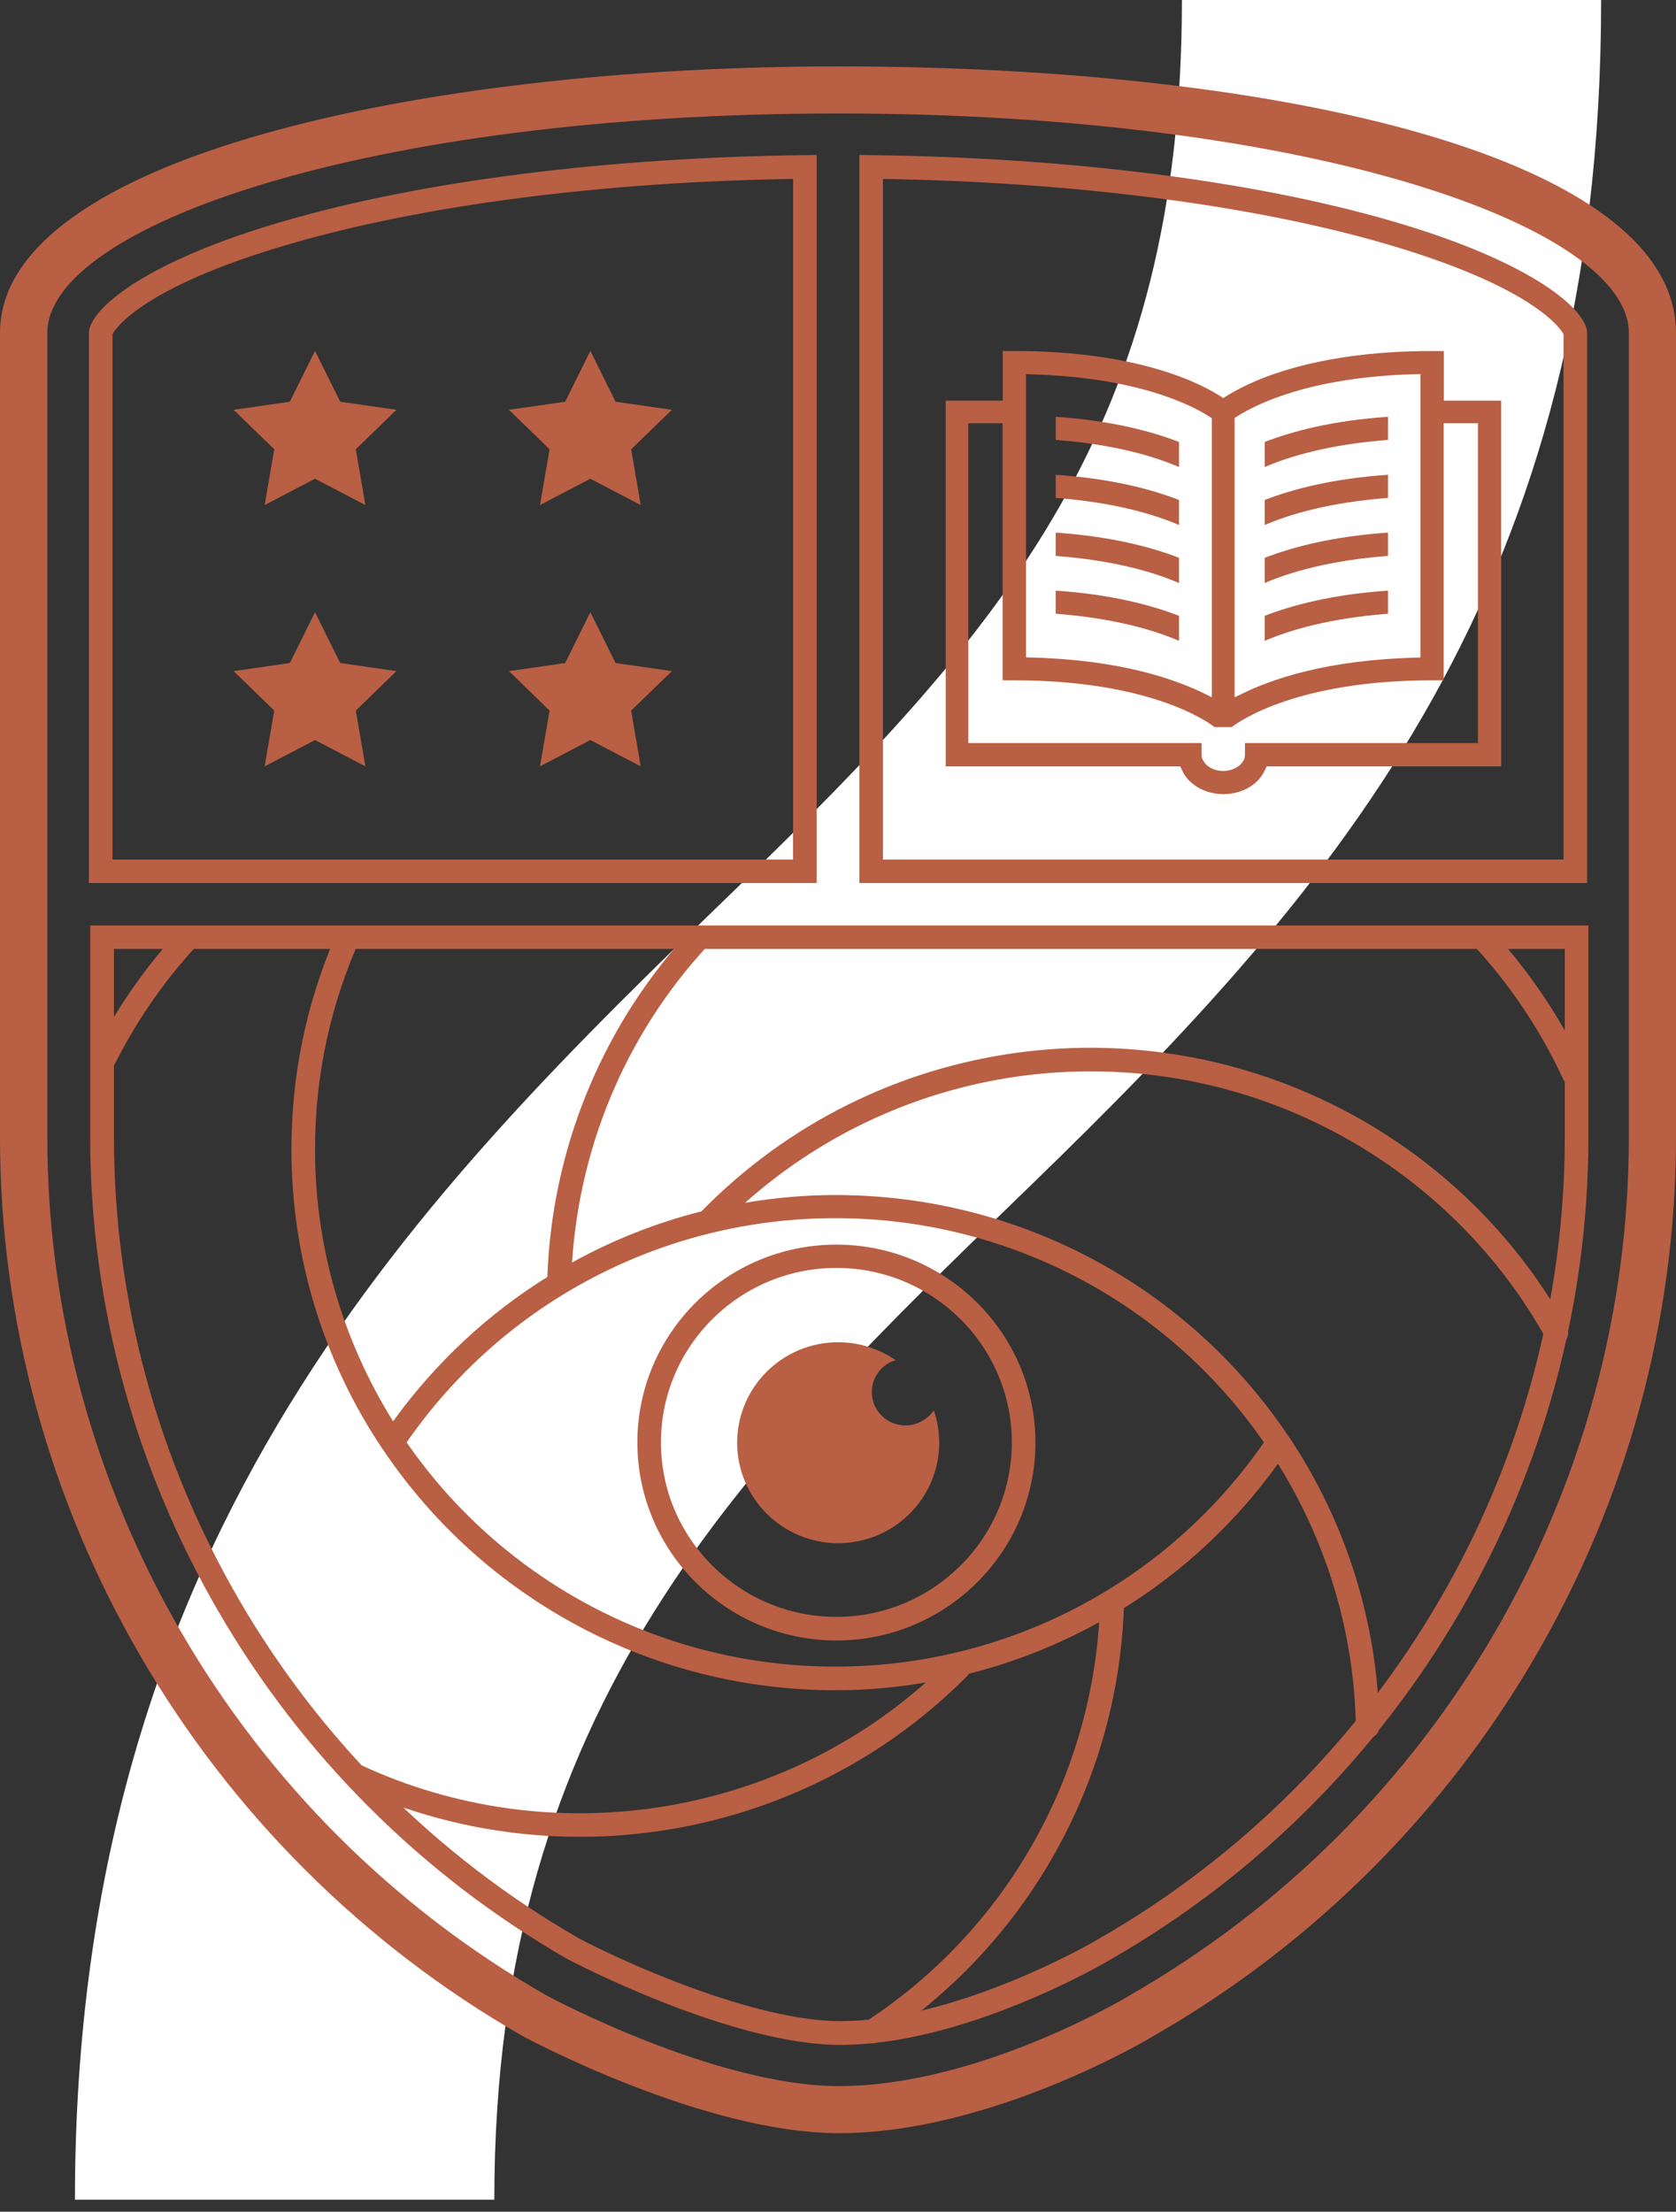 <?xml version="1.0" encoding="UTF-8"?> <svg xmlns="http://www.w3.org/2000/svg" width="72" height="95" viewBox="0 0 72 95" fill="none"><rect x="0" y="0" width="72" height="95" fill="#333333" stroke="none"/> <path d="M21.236 94.484C21.236 73.227 31.86 62.942 44.161 51.03C57.633 37.981 68.784 25.137 68.784 0H50.774C50.774 18.256 43.182 26.975 31.593 38.199C18.292 51.078 3.219 65.671 3.219 94.484H21.236Z" fill="white"></path> <path d="M36.096 87.834C31.359 87.834 24.439 84.179 24.37 84.145C11.72 76.875 3.875 63.35 3.875 48.852V39.752H68.236V48.852C68.236 63.371 60.377 76.902 47.72 84.159L47.679 84.186C47.432 84.329 41.443 87.834 36.096 87.834ZM4.895 40.759V48.845C4.895 62.989 12.548 76.174 24.863 83.253C26.711 84.24 32.373 86.813 36.096 86.813C41.169 86.813 47.111 83.342 47.165 83.301L47.213 83.273C59.556 76.195 67.222 63.003 67.222 48.838V40.759H4.895Z" fill="#B95F43"></path> <path d="M35.931 70.463C40.647 70.463 44.481 66.651 44.481 61.962C44.481 57.272 40.647 53.46 35.931 53.46C31.214 53.46 27.381 57.265 27.381 61.955C27.381 66.645 31.214 70.463 35.931 70.463ZM35.931 54.461C40.086 54.461 43.468 57.823 43.468 61.955C43.468 66.086 40.086 69.449 35.931 69.449C31.776 69.449 28.394 66.086 28.394 61.955C28.394 57.823 31.776 54.461 35.931 54.461Z" fill="#B95F43"></path> <path d="M7.428 40.255C6.394 41.419 5.47 42.685 4.683 44.039C4.463 44.42 4.251 44.809 4.053 45.197C3.923 45.448 4.025 45.748 4.279 45.877C4.354 45.911 4.429 45.932 4.505 45.932C4.689 45.932 4.867 45.83 4.956 45.653C5.148 45.278 5.346 44.911 5.559 44.543C6.462 42.984 7.551 41.541 8.797 40.255H7.428Z" fill="#B95F43"></path> <path d="M67.31 57.006C65.263 53.317 62.231 50.247 58.541 48.13C49.252 42.801 37.594 44.407 30.133 52.031C28.189 52.521 26.32 53.263 24.574 54.229C24.917 48.981 27.073 44.053 30.742 40.262H29.387C25.786 44.291 23.712 49.417 23.513 54.849C20.953 56.441 18.701 58.538 16.887 61.05C14.703 57.544 13.533 53.521 13.533 49.369C13.533 46.197 14.197 43.134 15.497 40.262H14.389C13.149 43.141 12.52 46.197 12.52 49.369C12.52 53.977 13.875 58.429 16.435 62.241C16.435 62.248 16.442 62.248 16.442 62.248C20.796 68.728 28.066 72.601 35.89 72.601C37.204 72.601 38.498 72.485 39.771 72.267C33.166 78.114 23.596 79.571 15.504 75.813C15.251 75.698 14.95 75.806 14.827 76.058C14.71 76.31 14.82 76.61 15.073 76.732C18.215 78.189 21.576 78.897 24.903 78.897C31.03 78.897 37.067 76.507 41.544 71.995C41.572 71.968 41.592 71.927 41.613 71.893C43.577 71.403 45.46 70.647 47.219 69.68C46.761 76.637 43.064 83.008 37.191 86.833C36.958 86.983 36.889 87.296 37.047 87.534C37.143 87.684 37.307 87.766 37.471 87.766C37.567 87.766 37.663 87.739 37.752 87.684C44.077 83.559 48.006 76.61 48.28 69.075C50.84 67.482 53.093 65.385 54.9 62.874C57.015 66.27 58.178 70.15 58.247 74.166C58.254 74.445 58.48 74.663 58.754 74.663H58.76C59.041 74.656 59.267 74.431 59.26 74.153C59.185 69.694 57.83 65.379 55.351 61.682C55.345 61.676 55.345 61.676 55.338 61.669C50.984 55.196 43.721 51.33 35.897 51.33C34.582 51.33 33.282 51.445 32.009 51.663C39.148 45.306 49.608 44.169 58.028 49.008C61.553 51.037 64.456 53.971 66.414 57.496C66.503 57.66 66.681 57.755 66.859 57.755C66.941 57.755 67.023 57.735 67.105 57.694C67.351 57.558 67.441 57.251 67.31 57.006ZM35.883 52.323C43.255 52.323 50.115 55.917 54.297 61.955C50.115 67.992 43.255 71.586 35.883 71.586C28.511 71.586 21.651 67.992 17.469 61.955C21.651 55.917 28.511 52.323 35.883 52.323Z" fill="#B95F43"></path> <path d="M67.094 44.039C66.306 42.685 65.382 41.419 64.349 40.255H62.973C64.219 41.541 65.307 42.984 66.211 44.543C66.553 45.129 66.868 45.734 67.148 46.347C67.237 46.531 67.415 46.639 67.607 46.639C67.675 46.639 67.751 46.626 67.819 46.592C68.072 46.476 68.182 46.177 68.066 45.925C67.778 45.285 67.449 44.652 67.094 44.039Z" fill="#B95F43"></path> <path d="M36.034 91.625C30.277 91.625 22.775 87.63 22.46 87.46C8.598 79.516 0 64.725 0 48.852V14.301C0 6.786 18.113 2.852 36 2.852C55.119 2.852 72 6.786 72 14.301V48.845C72 64.718 63.409 79.509 49.574 87.439C49.314 87.602 42.544 91.625 36.034 91.625ZM36 4.874C15.683 4.874 2.033 9.747 2.033 14.301V48.845C2.033 63.997 10.241 78.121 23.452 85.696C23.726 85.846 30.791 89.603 36.041 89.603C41.983 89.603 48.288 85.86 48.548 85.696C61.773 78.114 69.974 63.997 69.974 48.845V14.301C69.974 9.747 56.324 4.874 36 4.874Z" fill="#B95F43"></path> <path d="M45.352 18.895C47.857 19.086 49.575 19.597 50.65 20.06V18.984C49.472 18.528 47.748 18.065 45.352 17.902V18.895Z" fill="#B95F43"></path> <path d="M45.352 21.387C47.857 21.577 49.575 22.088 50.65 22.551V21.475C49.472 21.019 47.748 20.556 45.352 20.393V21.387Z" fill="#B95F43"></path> <path d="M45.352 26.362C47.857 26.553 49.575 27.064 50.65 27.526V26.451C49.472 25.995 47.748 25.532 45.352 25.369V26.362Z" fill="#B95F43"></path> <path d="M45.352 23.878C47.857 24.069 49.575 24.579 50.65 25.042V23.96C49.472 23.504 47.748 23.041 45.352 22.877V23.878Z" fill="#B95F43"></path> <path d="M59.629 18.895C57.123 19.086 55.405 19.597 54.33 20.06V18.984C55.508 18.528 57.233 18.065 59.629 17.902V18.895Z" fill="#B95F43"></path> <path d="M59.629 21.387C57.123 21.577 55.405 22.088 54.33 22.551V21.475C55.508 21.019 57.233 20.556 59.629 20.393V21.387Z" fill="#B95F43"></path> <path d="M59.629 26.362C57.123 26.553 55.405 27.064 54.33 27.526V26.451C55.508 25.995 57.233 25.532 59.629 25.369V26.362Z" fill="#B95F43"></path> <path d="M59.629 23.878C57.123 24.069 55.405 24.579 54.33 25.042V23.96C55.508 23.504 57.233 23.041 59.629 22.877V23.878Z" fill="#B95F43"></path> <path d="M62.026 17.208V15.077H61.54C56.173 15.077 53.483 16.486 52.572 17.085L52.552 17.099L52.531 17.085C51.621 16.479 48.923 15.077 43.563 15.077H43.078V17.208H40.627V32.918H50.703L50.751 33.026C50.758 33.04 50.765 33.047 50.772 33.06C51.025 33.66 51.696 34.088 52.497 34.109C52.497 34.109 52.497 34.109 52.504 34.109C52.504 34.109 52.538 34.115 52.559 34.115C52.579 34.115 52.613 34.109 52.613 34.109C52.613 34.109 52.613 34.109 52.62 34.109C53.421 34.088 54.092 33.66 54.345 33.06C54.352 33.047 54.359 33.04 54.366 33.026L54.414 32.918H64.49V17.208H62.026ZM53.038 17.956L53.12 17.902C53.907 17.392 56.241 16.187 60.834 16.071L61.019 16.064V28.241L60.848 28.248C57.056 28.337 54.646 29.154 53.298 29.827L53.038 29.95V17.956ZM44.077 16.071L44.262 16.078C48.855 16.2 51.189 17.398 51.977 17.909L52.059 17.963V29.95L51.799 29.821C50.45 29.147 48.047 28.33 44.248 28.241L44.077 28.235V16.071ZM63.498 31.917H53.483V32.414C53.483 32.414 53.483 32.414 53.483 32.421C53.483 32.462 53.476 32.502 53.469 32.543C53.448 32.618 53.414 32.693 53.359 32.754C53.353 32.761 53.353 32.768 53.346 32.775C53.298 32.836 53.236 32.89 53.161 32.938C53.154 32.945 53.14 32.952 53.133 32.958C53.058 32.999 52.976 33.04 52.887 33.067C52.873 33.067 52.867 33.074 52.853 33.074C52.757 33.101 52.654 33.115 52.552 33.115C52.449 33.115 52.346 33.101 52.25 33.074C52.237 33.074 52.23 33.067 52.216 33.067C52.127 33.04 52.045 33.006 51.97 32.958C51.963 32.952 51.949 32.945 51.942 32.938C51.867 32.89 51.806 32.836 51.758 32.775C51.751 32.768 51.751 32.761 51.744 32.754C51.696 32.686 51.655 32.618 51.634 32.543C51.628 32.502 51.621 32.462 51.621 32.421C51.621 32.421 51.621 32.421 51.621 32.414V31.917H41.599V18.181H43.071V29.221H43.557C49.355 29.221 51.846 30.971 52.175 31.23H52.914C53.243 30.978 55.728 29.221 61.533 29.221H62.019V18.181H63.491V31.917H63.498Z" fill="#B95F43"></path> <path d="M35.084 37.927H3.82V14.301C3.82 13.348 6.059 11.272 12.233 9.488C18.169 7.766 26.102 6.766 34.57 6.664L35.084 6.657V37.927ZM4.834 36.919H34.07V7.685C25.883 7.814 18.251 8.801 12.514 10.462C6.038 12.334 4.929 14.165 4.834 14.355V36.919Z" fill="#B95F43"></path> <path d="M68.181 37.927H36.918V6.657L37.431 6.664C45.899 6.766 53.833 7.766 59.768 9.488C65.943 11.278 68.181 13.348 68.181 14.301V37.927ZM37.931 36.919H67.168V14.355C67.072 14.171 65.963 12.34 59.487 10.462C53.758 8.801 46.118 7.821 37.931 7.685V36.919Z" fill="#B95F43"></path> <path d="M25.361 15.07L26.443 17.255L28.866 17.602L27.114 19.297L27.524 21.693L25.361 20.563L23.198 21.693L23.609 19.297L21.863 17.602L24.28 17.255L25.361 15.07Z" fill="#B95F43"></path> <path d="M25.361 26.294L26.443 28.479L28.866 28.826L27.114 30.521L27.524 32.917L25.361 31.787L23.198 32.917L23.609 30.521L21.863 28.826L24.28 28.479L25.361 26.294Z" fill="#B95F43"></path> <path d="M13.533 26.294L14.615 28.479L17.031 28.826L15.286 30.521L15.696 32.917L13.533 31.787L11.37 32.917L11.781 30.521L10.035 28.826L12.452 28.479L13.533 26.294Z" fill="#B95F43"></path> <path d="M13.533 15.07L14.615 17.255L17.031 17.602L15.286 19.297L15.696 21.693L13.533 20.563L11.37 21.693L11.781 19.297L10.035 17.602L12.452 17.255L13.533 15.07Z" fill="#B95F43"></path> <path d="M38.897 61.226C38.096 61.226 37.452 60.58 37.452 59.79C37.452 59.143 37.884 58.599 38.479 58.422C37.774 57.939 36.925 57.653 36.008 57.653C33.612 57.653 31.668 59.586 31.668 61.968C31.668 64.351 33.612 66.284 36.008 66.284C38.404 66.284 40.348 64.351 40.348 61.968C40.348 61.478 40.266 61.015 40.115 60.58C39.848 60.961 39.403 61.226 38.897 61.226Z" fill="#B95F43"></path> </svg> 